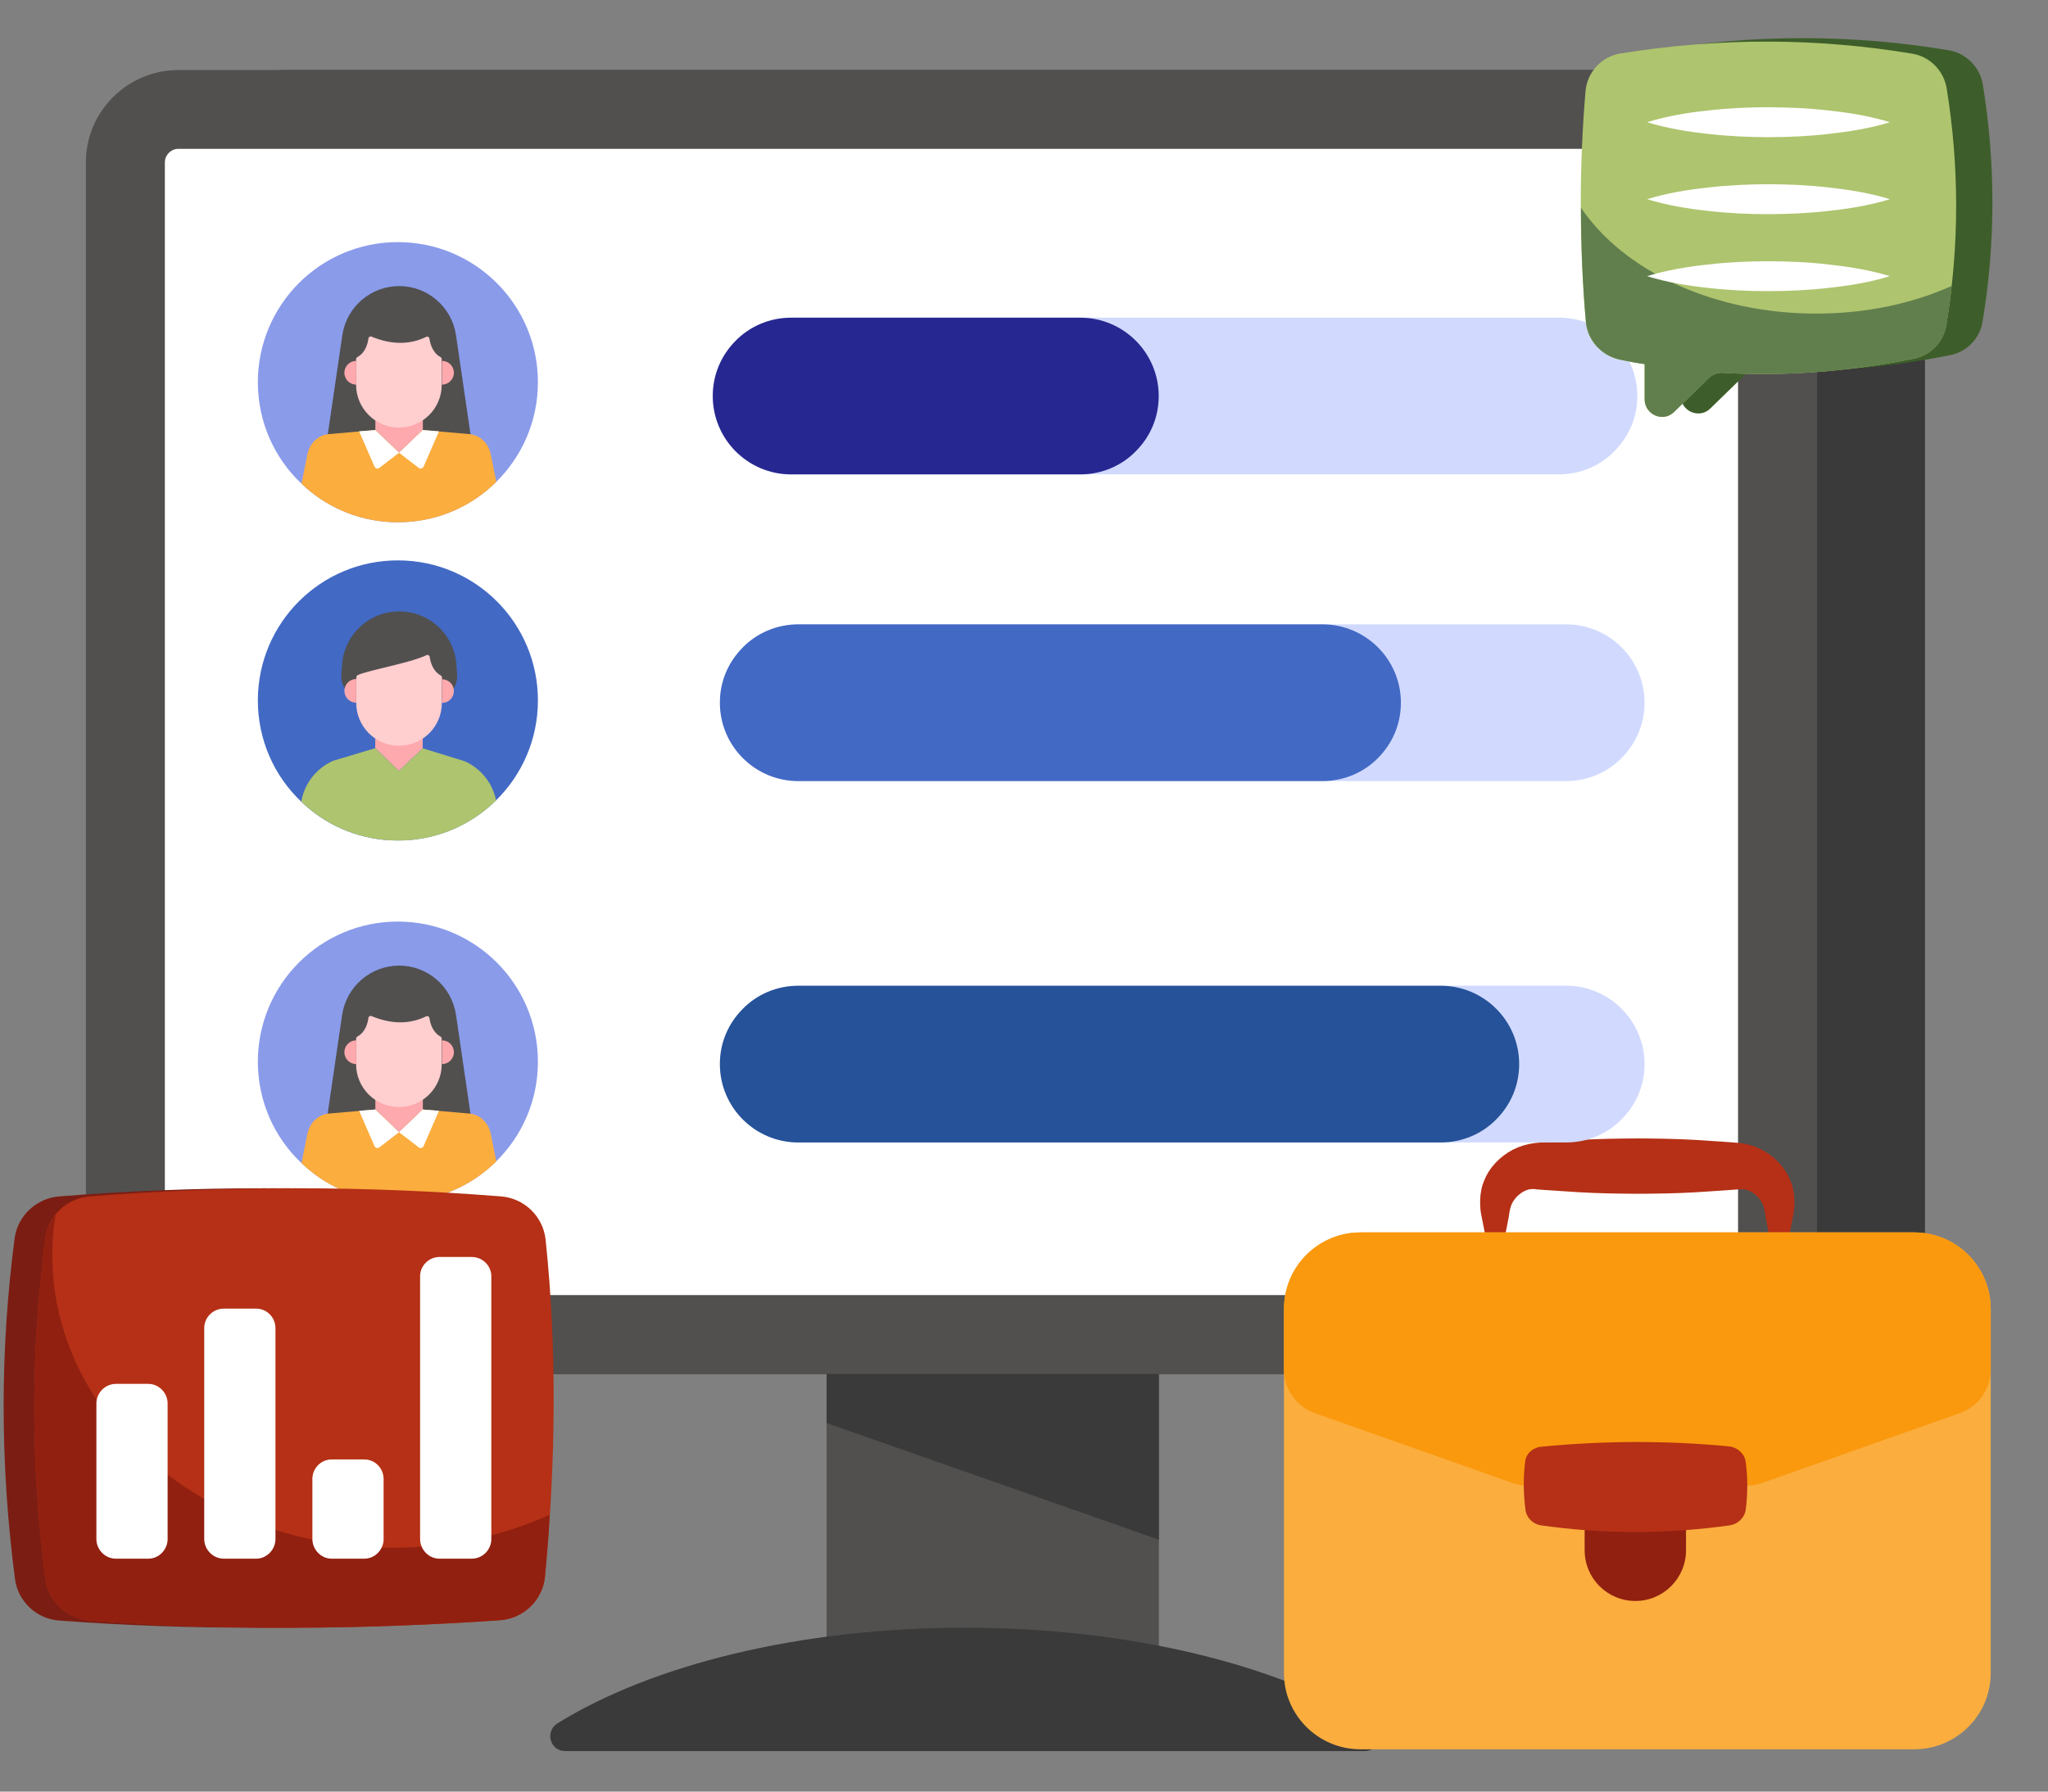 <svg width="32" height="28" viewBox="0 0 32 28" fill="none" xmlns="http://www.w3.org/2000/svg">
<rect x="0" y="0" width="32" height="28" fill="#808080" stroke="none"/>
<path d="M12.916 20.965H18.108V26.158H12.916V20.965Z" fill="#51504F"/>
<path d="M18.107 24.063V20.966H12.916V22.24L18.107 24.063Z" fill="#3A3A3A"/>
<path d="M30.078 2.538V20.044C30.078 20.831 29.437 21.473 28.644 21.473H4.471C3.683 21.473 3.027 20.831 3.027 20.044V2.538C3.027 1.736 3.683 1.095 4.471 1.095H28.644C29.437 1.095 30.078 1.736 30.078 2.538Z" fill="#3A3A3A"/>
<path d="M28.392 2.538V20.044C28.392 20.831 27.751 21.473 26.959 21.473H2.785C1.998 21.473 1.342 20.831 1.342 20.044V2.538C1.342 1.736 1.998 1.095 2.785 1.095H26.959C27.751 1.095 28.392 1.736 28.392 2.538Z" fill="#51504F"/>
<path d="M2.786 20.24C2.674 20.24 2.576 20.147 2.576 20.042V2.536C2.576 2.422 2.672 2.326 2.786 2.326H26.959C27.07 2.326 27.157 2.418 27.157 2.536V20.042C27.157 20.151 27.068 20.24 26.959 20.24H2.786Z" fill="white"/>
<path d="M21.323 27.367C21.56 27.367 21.644 27.058 21.442 26.933C19.977 26.025 17.673 25.439 15.077 25.439C12.48 25.439 10.176 26.025 8.711 26.933C8.51 27.058 8.593 27.367 8.831 27.367H21.323Z" fill="#3A3A3A"/>
<path d="M23.363 19.931C23.268 19.628 23.211 19.325 23.152 19.021C23.12 18.898 23.105 18.638 23.192 18.447C23.273 18.244 23.436 18.075 23.638 17.968C23.74 17.916 23.853 17.881 23.968 17.866C24.088 17.852 24.132 17.853 24.218 17.846L24.672 17.816C24.976 17.798 25.279 17.794 25.582 17.792C25.885 17.793 26.188 17.798 26.491 17.815L26.946 17.845L27.195 17.864C27.311 17.88 27.424 17.915 27.526 17.967C27.728 18.074 27.891 18.244 27.972 18.446C28.06 18.637 28.044 18.898 28.013 19.021C27.953 19.325 27.897 19.628 27.8 19.931C27.704 19.628 27.647 19.325 27.588 19.021C27.567 18.843 27.536 18.79 27.472 18.713C27.41 18.648 27.337 18.602 27.261 18.589C27.223 18.582 27.186 18.583 27.151 18.589L26.946 18.604L26.491 18.634C26.188 18.651 25.885 18.656 25.582 18.657C25.279 18.655 24.976 18.651 24.672 18.633L24.218 18.603C24.152 18.598 24.044 18.593 24.013 18.588C23.977 18.581 23.94 18.581 23.902 18.587C23.825 18.601 23.754 18.647 23.691 18.712C23.626 18.79 23.596 18.843 23.574 19.021C23.515 19.325 23.459 19.628 23.363 19.931Z" fill="#B53016"/>
<path d="M31.105 20.457V26.148C31.105 26.804 30.57 27.339 29.909 27.339H21.258C20.597 27.339 20.062 26.804 20.062 26.148V20.457C20.062 19.796 20.597 19.261 21.258 19.261H29.909C30.57 19.261 31.105 19.796 31.105 20.457Z" fill="#FBAD3E"/>
<path d="M31.105 20.457V21.405C31.105 21.711 30.91 21.983 30.623 22.085L27.542 23.174C27.464 23.203 27.382 23.218 27.299 23.218H23.868C23.785 23.218 23.703 23.203 23.625 23.174L20.544 22.085C20.257 21.983 20.062 21.711 20.062 21.405V20.457C20.062 19.796 20.597 19.261 21.258 19.261H29.909C30.57 19.261 31.105 19.796 31.105 20.457Z" fill="#FA990E"/>
<path d="M26.344 23.806V24.229C26.344 24.666 25.989 25.021 25.552 25.021C25.114 25.021 24.76 24.666 24.76 24.229V23.806H26.344Z" fill="#912010"/>
<path d="M27.276 23.601C27.256 23.723 27.154 23.82 27.028 23.839C26.022 23.98 25.04 23.976 24.078 23.839C23.951 23.82 23.849 23.718 23.835 23.592C23.801 23.329 23.801 23.081 23.83 22.848C23.84 22.717 23.956 22.62 24.087 22.61C25.074 22.513 26.056 22.513 27.018 22.605C27.149 22.62 27.256 22.717 27.276 22.843C27.31 23.086 27.31 23.339 27.276 23.601Z" fill="#B53016"/>
<path d="M8.405 5.974C8.405 6.583 8.155 7.136 7.754 7.531C7.383 7.899 6.883 8.133 6.329 8.16C6.254 8.163 6.18 8.163 6.103 8.16C5.565 8.133 5.076 7.91 4.711 7.559C4.29 7.163 4.029 6.597 4.029 5.974C4.029 4.765 5.007 3.784 6.216 3.784C7.427 3.784 8.405 4.765 8.405 5.974Z" fill="#8A9BEA"/>
<path d="M5.027 7.432L5.349 5.238C5.414 4.798 5.792 4.471 6.237 4.471C6.682 4.471 7.06 4.798 7.125 5.238L7.446 7.432H5.027Z" fill="#51504F"/>
<path d="M5.865 6.721L6.236 7.075L6.607 6.721V6.288H5.865V6.721Z" fill="#FEA9AD"/>
<path d="M6.902 5.613V6.013C6.902 6.382 6.603 6.682 6.233 6.682C5.864 6.682 5.564 6.382 5.564 6.013V5.613C5.564 5.6 5.572 5.588 5.584 5.581C5.712 5.511 5.747 5.365 5.757 5.289C5.76 5.266 5.784 5.252 5.806 5.261C6.115 5.389 6.399 5.391 6.659 5.265C6.681 5.254 6.707 5.268 6.71 5.292C6.721 5.369 6.757 5.512 6.883 5.581C6.895 5.588 6.902 5.6 6.902 5.613Z" fill="#FFCECF"/>
<path d="M7.755 7.531C7.384 7.899 6.884 8.133 6.329 8.16C6.255 8.163 6.181 8.163 6.104 8.16C5.565 8.133 5.076 7.91 4.711 7.559L4.804 7.097C4.837 6.932 4.966 6.806 5.12 6.787C5.128 6.784 5.134 6.784 5.142 6.784L5.612 6.743L5.865 6.721L6.236 7.075L6.606 6.721L6.859 6.743L7.329 6.784C7.337 6.784 7.343 6.784 7.351 6.787C7.505 6.806 7.634 6.932 7.667 7.097L7.755 7.531Z" fill="#FBAD3E"/>
<path d="M6.236 7.075L5.927 7.313C5.902 7.332 5.865 7.323 5.852 7.294L5.611 6.741L5.865 6.721L6.236 7.075Z" fill="white"/>
<path d="M6.234 7.075L6.543 7.313C6.568 7.333 6.605 7.323 6.618 7.294L6.859 6.741L6.605 6.721L6.234 7.075Z" fill="white"/>
<path d="M7.092 5.826C7.092 5.877 7.071 5.923 7.037 5.957C7.004 5.99 6.958 6.011 6.906 6.011V5.64C7.009 5.64 7.092 5.723 7.092 5.826Z" fill="#FEA9AD"/>
<path d="M5.381 5.826C5.381 5.877 5.402 5.923 5.435 5.957C5.469 5.99 5.515 6.011 5.566 6.011V5.64C5.464 5.64 5.381 5.723 5.381 5.826Z" fill="#FEA9AD"/>
<path d="M8.405 16.593C8.405 17.203 8.155 17.755 7.754 18.15C7.383 18.518 6.883 18.752 6.329 18.779C6.254 18.782 6.18 18.782 6.103 18.779C5.565 18.752 5.076 18.529 4.711 18.178C4.29 17.782 4.029 17.216 4.029 16.593C4.029 15.384 5.007 14.403 6.216 14.403C7.427 14.403 8.405 15.384 8.405 16.593Z" fill="#8A9BEA"/>
<path d="M7.446 18.051H5.025L5.346 15.859C5.414 15.417 5.793 15.091 6.236 15.091C6.683 15.091 7.057 15.417 7.125 15.859L7.446 18.051Z" fill="#51504F"/>
<path d="M5.865 17.34L6.236 17.694L6.607 17.34V16.907H5.865V17.34Z" fill="#FEA9AD"/>
<path d="M6.902 16.233V16.632C6.902 17.001 6.603 17.301 6.233 17.301C5.864 17.301 5.564 17.001 5.564 16.632V16.233C5.564 16.219 5.572 16.207 5.584 16.2C5.712 16.13 5.747 15.984 5.757 15.908C5.76 15.885 5.784 15.871 5.806 15.88C6.115 16.009 6.399 16.01 6.659 15.884C6.681 15.873 6.707 15.887 6.71 15.912C6.721 15.988 6.757 16.131 6.883 16.2C6.895 16.207 6.902 16.219 6.902 16.233Z" fill="#FFCECF"/>
<path d="M7.755 18.151C7.384 18.519 6.884 18.752 6.329 18.78C6.255 18.782 6.181 18.782 6.104 18.78C5.565 18.752 5.076 18.53 4.711 18.178L4.804 17.716C4.837 17.552 4.966 17.425 5.12 17.406C5.128 17.403 5.134 17.403 5.142 17.403L5.612 17.362L5.865 17.34L6.236 17.695L6.606 17.34L6.859 17.362L7.329 17.403C7.337 17.403 7.343 17.403 7.351 17.406C7.505 17.425 7.634 17.552 7.667 17.716L7.755 18.151Z" fill="#FBAD3E"/>
<path d="M6.236 17.694L5.927 17.932C5.902 17.952 5.865 17.942 5.852 17.913L5.611 17.36L5.865 17.34L6.236 17.694Z" fill="white"/>
<path d="M6.234 17.694L6.543 17.932C6.568 17.952 6.605 17.942 6.618 17.913L6.859 17.36L6.605 17.34L6.234 17.694Z" fill="white"/>
<path d="M7.092 16.445C7.092 16.496 7.071 16.542 7.037 16.576C7.004 16.609 6.958 16.63 6.906 16.63V16.259C7.009 16.259 7.092 16.342 7.092 16.445Z" fill="#FEA9AD"/>
<path d="M5.381 16.445C5.381 16.496 5.402 16.542 5.435 16.576C5.469 16.609 5.515 16.63 5.566 16.63V16.259C5.464 16.259 5.381 16.342 5.381 16.445Z" fill="#FEA9AD"/>
<path d="M25.583 6.189C25.583 6.529 25.447 6.831 25.223 7.054C25.004 7.278 24.693 7.414 24.358 7.414H12.363C11.688 7.414 11.139 6.865 11.139 6.189C11.139 5.849 11.275 5.548 11.498 5.324C11.717 5.101 12.028 4.964 12.363 4.964H24.358C25.034 4.964 25.583 5.514 25.583 6.189Z" fill="#D1DAFE"/>
<path d="M25.696 10.982C25.696 11.323 25.56 11.624 25.336 11.848C25.117 12.071 24.807 12.207 24.471 12.207H12.477C11.801 12.207 11.252 11.658 11.252 10.982C11.252 10.642 11.388 10.341 11.612 10.117C11.83 9.894 12.141 9.758 12.477 9.758H24.471C25.147 9.758 25.696 10.307 25.696 10.982Z" fill="#D1DAFE"/>
<path d="M25.696 16.63C25.696 16.971 25.56 17.272 25.336 17.495C25.117 17.719 24.807 17.855 24.471 17.855H12.477C11.801 17.855 11.252 17.306 11.252 16.63C11.252 16.29 11.388 15.989 11.612 15.765C11.83 15.542 12.141 15.405 12.477 15.405H24.471C25.147 15.405 25.696 15.955 25.696 16.63Z" fill="#D1DAFE"/>
<path d="M18.105 6.189C18.105 6.53 17.969 6.831 17.745 7.054C17.527 7.278 17.216 7.414 16.88 7.414H12.361C11.686 7.414 11.137 6.865 11.137 6.189C11.137 5.849 11.273 5.548 11.496 5.324C11.715 5.101 12.026 4.965 12.361 4.965H16.88C17.556 4.965 18.105 5.514 18.105 6.189Z" fill="#272791"/>
<path d="M21.889 10.982C21.889 11.323 21.753 11.624 21.53 11.848C21.311 12.071 21 12.207 20.665 12.207H12.473C11.797 12.207 11.248 11.658 11.248 10.982C11.248 10.642 11.384 10.341 11.608 10.117C11.826 9.894 12.137 9.758 12.473 9.758H20.665C21.34 9.758 21.889 10.307 21.889 10.982Z" fill="#4269C4"/>
<path d="M23.737 16.63C23.737 16.971 23.601 17.272 23.377 17.496C23.159 17.719 22.848 17.855 22.512 17.855H12.473C11.797 17.855 11.248 17.306 11.248 16.63C11.248 16.29 11.384 15.989 11.608 15.765C11.826 15.542 12.137 15.406 12.473 15.406H22.512C23.188 15.406 23.737 15.955 23.737 16.63Z" fill="#255299"/>
<path d="M8.405 10.954C8.403 11.563 8.152 12.115 7.75 12.509C7.378 12.876 6.877 13.108 6.322 13.134C6.248 13.136 6.174 13.136 6.097 13.133C5.558 13.104 5.07 12.88 4.706 12.528C4.287 12.131 4.027 11.564 4.029 10.94C4.033 9.732 5.014 8.754 6.223 8.758C7.434 8.761 8.409 9.745 8.405 10.954Z" fill="#4269C4"/>
<path d="M6.76 10.948C6.988 10.949 7.166 10.75 7.141 10.523L7.126 10.324C7.063 9.884 6.686 9.556 6.241 9.555C5.795 9.553 5.417 9.879 5.351 10.319L5.335 10.518C5.308 10.745 5.485 10.944 5.713 10.945L6.76 10.948Z" fill="#51504F"/>
<path d="M5.863 11.693L6.233 12.049L6.605 11.695L6.606 11.262L5.865 11.26L5.863 11.693Z" fill="#FEA9AD"/>
<path d="M6.906 10.589L6.904 10.988C6.903 11.357 6.603 11.656 6.233 11.655C5.864 11.654 5.565 11.353 5.566 10.984L5.568 10.585C5.568 10.571 5.576 10.559 5.587 10.553C5.715 10.482 6.403 10.365 6.664 10.239C6.686 10.229 6.711 10.243 6.714 10.267C6.725 10.344 6.761 10.487 6.886 10.556C6.898 10.563 6.906 10.575 6.906 10.589Z" fill="#FFCECF"/>
<path d="M7.751 12.509C7.379 12.876 6.878 13.108 6.323 13.134C6.249 13.136 6.175 13.136 6.098 13.133C5.56 13.104 5.071 12.88 4.707 12.527L4.713 12.5C4.769 12.228 4.953 12 5.208 11.889L5.863 11.693L6.233 12.049L6.605 11.695L7.259 11.896C7.513 12.008 7.696 12.237 7.751 12.509Z" fill="#AEC46E"/>
<path d="M7.092 10.801C7.092 10.852 7.071 10.899 7.038 10.932C7.004 10.966 6.958 10.986 6.906 10.986L6.907 10.616C7.01 10.616 7.093 10.699 7.092 10.801Z" fill="#FEA9AD"/>
<path d="M5.381 10.796C5.381 10.847 5.401 10.894 5.435 10.928C5.468 10.961 5.514 10.982 5.566 10.982L5.567 10.612C5.465 10.611 5.381 10.694 5.381 10.796Z" fill="#FEA9AD"/>
<path d="M8.039 24.641C8 25.006 7.699 25.297 7.33 25.322C5.123 25.473 2.985 25.482 0.924 25.327C0.569 25.302 0.278 25.025 0.234 24.676C0.001 22.892 -0.004 21.118 0.229 19.349C0.278 18.999 0.569 18.727 0.924 18.698C3.058 18.528 5.201 18.528 7.349 18.698C7.714 18.727 8.005 19.009 8.044 19.373C8.224 21.084 8.209 22.843 8.039 24.641Z" fill="#7C1D13"/>
<path d="M8.515 24.641C8.481 25.006 8.18 25.297 7.811 25.322C5.599 25.473 3.461 25.482 1.405 25.327C1.05 25.302 0.754 25.025 0.71 24.675C0.477 22.892 0.477 21.118 0.71 19.349C0.754 18.999 1.045 18.727 1.4 18.698C3.539 18.528 5.677 18.528 7.83 18.698C8.19 18.727 8.486 19.009 8.525 19.373C8.705 21.084 8.685 22.843 8.515 24.641Z" fill="#B53016"/>
<path d="M8.588 23.674C8.574 23.995 8.544 24.321 8.515 24.641C8.481 25.006 8.18 25.297 7.811 25.322C5.604 25.473 3.461 25.482 1.405 25.327C1.05 25.302 0.754 25.025 0.71 24.671C0.477 22.897 0.477 21.118 0.71 19.349C0.73 19.213 0.783 19.087 0.871 18.985C0.832 19.193 0.817 19.402 0.817 19.616C0.817 22.143 3.198 24.189 6.134 24.189C7.018 24.189 7.854 24.005 8.588 23.674Z" fill="#912010"/>
<path d="M2.619 21.934V24.053C2.619 24.219 2.483 24.36 2.318 24.36H1.812C1.642 24.36 1.506 24.219 1.506 24.053V21.934C1.506 21.769 1.642 21.628 1.812 21.628H2.318C2.483 21.628 2.619 21.769 2.619 21.934Z" fill="white"/>
<path d="M4.304 20.758V24.053C4.304 24.218 4.168 24.36 4.003 24.36H3.498C3.328 24.36 3.191 24.218 3.191 24.053V20.758C3.191 20.588 3.328 20.452 3.498 20.452H4.003C4.168 20.452 4.304 20.588 4.304 20.758Z" fill="white"/>
<path d="M5.994 23.115V24.053C5.994 24.219 5.858 24.36 5.692 24.36H5.182C5.017 24.36 4.881 24.219 4.881 24.053V23.115C4.881 22.945 5.017 22.809 5.182 22.809H5.692C5.858 22.809 5.994 22.945 5.994 23.115Z" fill="white"/>
<path d="M7.677 19.947V24.053C7.677 24.219 7.541 24.36 7.371 24.36H6.866C6.701 24.36 6.564 24.219 6.564 24.053V19.947C6.564 19.781 6.701 19.645 6.866 19.645H7.371C7.541 19.645 7.677 19.781 7.677 19.947Z" fill="white"/>
<path d="M25.345 4.979C25.372 5.274 25.594 5.51 25.885 5.569C26.012 5.597 26.135 5.619 26.262 5.638V6.187C26.262 6.428 26.553 6.555 26.726 6.382L27.275 5.847C27.33 5.796 27.402 5.769 27.48 5.774C28.47 5.833 29.469 5.751 30.469 5.551C30.732 5.501 30.937 5.288 30.978 5.024C31.187 3.761 31.177 2.53 30.982 1.322C30.937 1.049 30.719 0.831 30.451 0.786C28.961 0.536 27.439 0.531 25.89 0.781C25.594 0.827 25.367 1.072 25.34 1.367C25.24 2.548 25.24 3.752 25.345 4.979Z" fill="#3D5E2A"/>
<path d="M24.778 5.033C24.805 5.328 25.028 5.564 25.319 5.623C25.446 5.65 25.569 5.673 25.696 5.691V6.241C25.696 6.482 25.987 6.609 26.159 6.436L26.709 5.9C26.763 5.85 26.836 5.823 26.913 5.827C27.904 5.886 28.903 5.805 29.902 5.605C30.166 5.555 30.37 5.341 30.411 5.078C30.62 3.815 30.611 2.584 30.416 1.376C30.37 1.103 30.152 0.885 29.884 0.84C28.394 0.59 26.872 0.585 25.323 0.835C25.028 0.88 24.801 1.126 24.774 1.421C24.674 2.602 24.674 3.806 24.778 5.033Z" fill="#AEC46E"/>
<path d="M24.703 3.247C24.703 3.838 24.726 4.428 24.78 5.032C24.808 5.328 25.03 5.564 25.321 5.623C25.448 5.65 25.571 5.673 25.698 5.691V6.241C25.698 6.482 25.989 6.609 26.161 6.436L26.711 5.9C26.766 5.85 26.838 5.823 26.915 5.827C27.906 5.886 28.905 5.805 29.904 5.605C30.168 5.555 30.372 5.341 30.413 5.078C30.445 4.873 30.477 4.669 30.495 4.469C29.877 4.746 29.155 4.901 28.378 4.901C26.766 4.901 25.366 4.228 24.703 3.247Z" fill="#617F4D"/>
<path d="M29.53 1.91C29.214 1.813 28.898 1.762 28.582 1.728C28.266 1.691 27.95 1.677 27.633 1.676C27.317 1.676 27.001 1.69 26.685 1.727C26.369 1.761 26.052 1.812 25.736 1.91C26.052 2.007 26.369 2.058 26.685 2.092C27.001 2.129 27.317 2.143 27.633 2.144C27.95 2.143 28.266 2.129 28.582 2.092C28.898 2.057 29.214 2.007 29.53 1.91Z" fill="white"/>
<path d="M29.53 3.113C29.214 3.016 28.898 2.966 28.582 2.931C28.266 2.894 27.95 2.88 27.633 2.879C27.317 2.88 27.001 2.894 26.685 2.931C26.369 2.965 26.052 3.016 25.736 3.113C26.052 3.21 26.369 3.261 26.685 3.296C27.001 3.333 27.317 3.347 27.633 3.347C27.95 3.346 28.266 3.332 28.582 3.295C28.898 3.261 29.214 3.21 29.53 3.113Z" fill="white"/>
<path d="M29.53 4.316C29.214 4.22 28.898 4.169 28.582 4.135C28.266 4.097 27.95 4.083 27.633 4.083C27.317 4.083 27.001 4.097 26.685 4.134C26.369 4.168 26.052 4.219 25.736 4.316C26.052 4.414 26.369 4.465 26.685 4.499C27.001 4.536 27.317 4.55 27.633 4.55C27.95 4.549 28.266 4.535 28.582 4.498C28.898 4.464 29.214 4.413 29.53 4.316Z" fill="white"/>
</svg>
